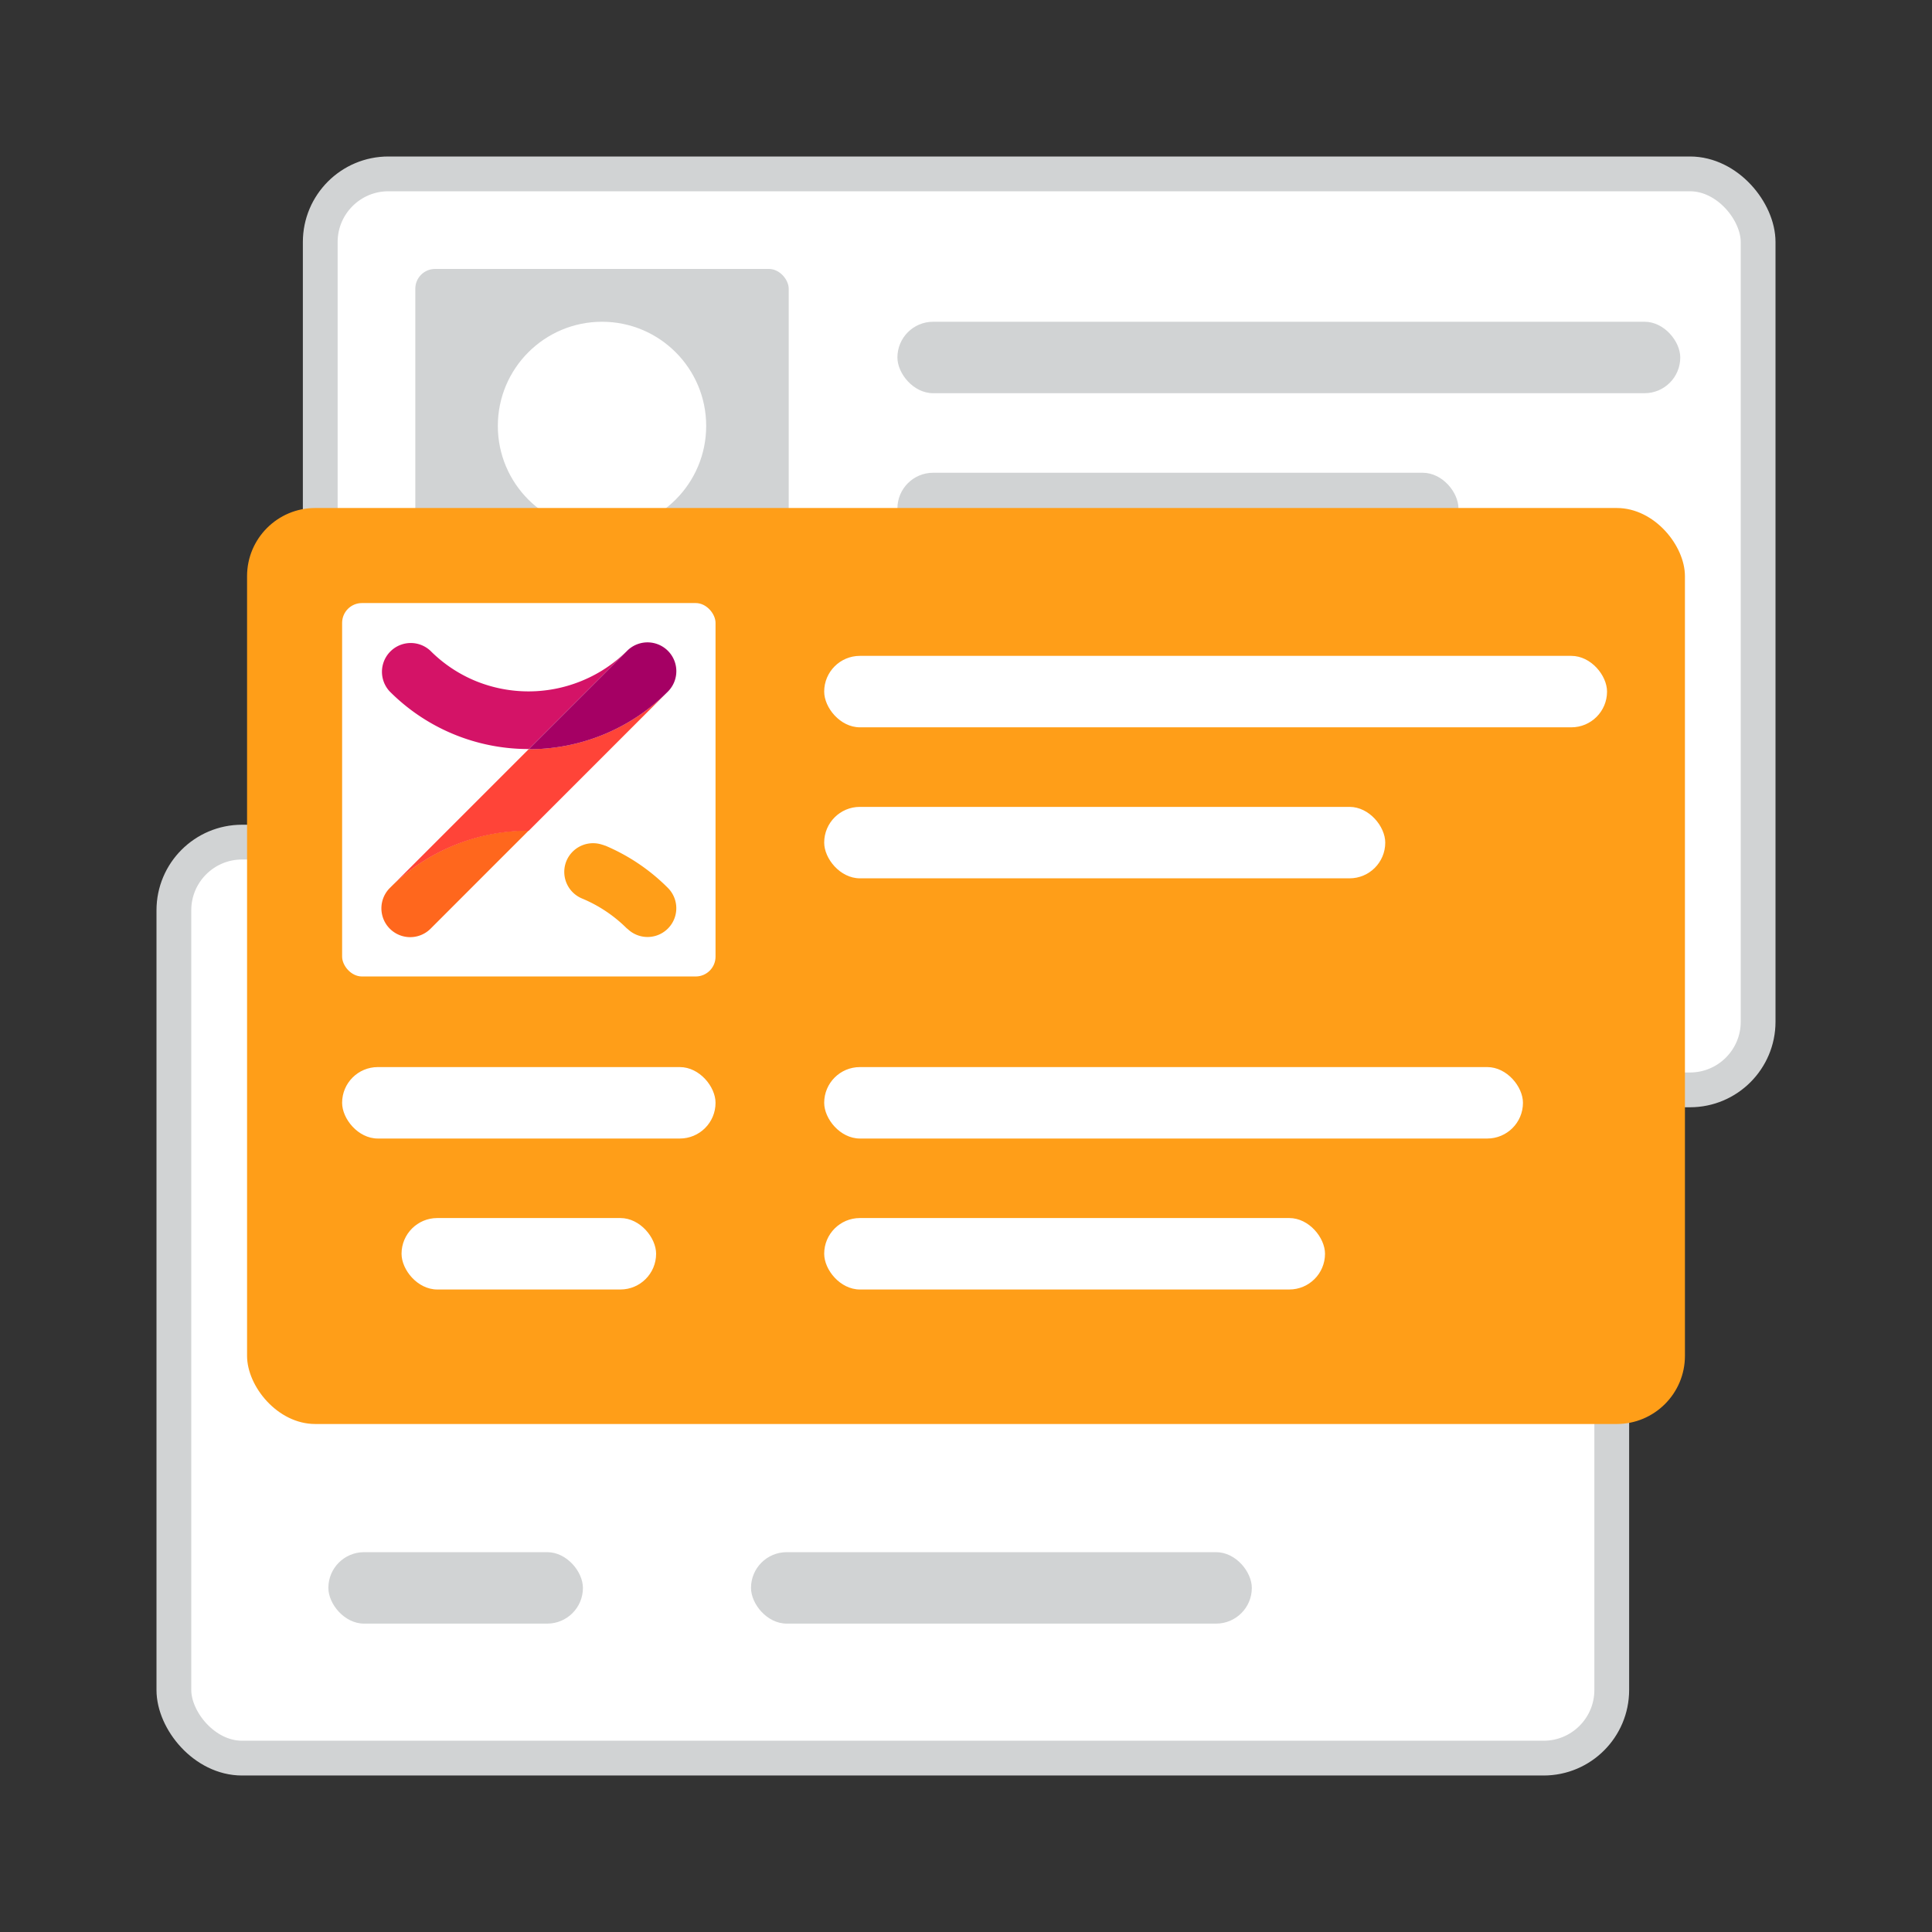 <?xml version="1.0" encoding="UTF-8"?> <svg xmlns="http://www.w3.org/2000/svg" id="Layer_1" data-name="Layer 1" viewBox="0 0 500 500"><rect x="0" y="0" width="500" height="500" fill="#333333" stroke="none"/><defs><style>.cls-1,.cls-5{fill:#fff;}.cls-1{stroke:#d1d3d4;stroke-miterlimit:10;stroke-width:9px;}.cls-2{fill:#d1d3d4;}.cls-3{fill:#ff671d;}.cls-4{fill:#ff4438;}.cls-6{fill:#bcbec0;}.cls-7{fill:#ff9e18;}.cls-8{fill:#d41367;}.cls-9{fill:#a50064;}</style></defs><rect class="cls-1" x="82.88" y="45" width="372.12" height="237.06" rx="17.64"></rect><rect class="cls-2" x="107.48" y="69.6" width="96.64" height="96.64" rx="5.13"></rect><rect class="cls-2" x="232.25" y="83.27" width="202.6" height="18.49" rx="9.24"></rect><rect class="cls-2" x="232.25" y="122.35" width="145.2" height="18.49" rx="9.24"></rect><rect class="cls-3" x="232.25" y="189.69" width="180.84" height="18.49" rx="9.24"></rect><rect class="cls-3" x="232.25" y="228.76" width="129.61" height="18.49" rx="9.24"></rect><rect class="cls-4" x="107.48" y="189.69" width="96.64" height="18.49" rx="9.24"></rect><rect class="cls-4" x="122.86" y="228.76" width="65.88" height="18.49" rx="9.24"></rect><circle class="cls-5" cx="155.8" cy="110.23" r="26.96"></circle><path class="cls-6" d="M143.37,135.65h24.87A26.75,26.75,0,0,1,195,162.4v3.84a0,0,0,0,1,0,0H116.62a0,0,0,0,1,0,0V162.4A26.75,26.75,0,0,1,143.37,135.65Z"></path><path class="cls-5" d="M146.34,115.08h19.52a0,0,0,0,1,0,0v19.41a9.76,9.76,0,0,1-9.76,9.76h0a9.76,9.76,0,0,1-9.76-9.76V115.08A0,0,0,0,1,146.34,115.08Z"></path><rect class="cls-1" x="45" y="217.94" width="372.12" height="237.06" rx="17.64"></rect><rect class="cls-5" x="69.6" y="242.54" width="96.64" height="96.64" rx="5.13"></rect><rect class="cls-2" x="194.36" y="401.7" width="129.61" height="18.49" rx="9.24"></rect><rect class="cls-2" x="84.98" y="401.7" width="65.88" height="18.49" rx="9.24"></rect><rect class="cls-7" x="63.94" y="131.47" width="372.12" height="237.06" rx="17.64"></rect><rect class="cls-5" x="88.54" y="156.07" width="96.64" height="96.64" rx="5.13"></rect><rect class="cls-5" x="213.3" y="169.74" width="202.6" height="18.49" rx="9.24"></rect><rect class="cls-5" x="213.3" y="208.82" width="145.2" height="18.49" rx="9.24"></rect><rect class="cls-5" x="213.3" y="276.16" width="180.84" height="18.49" rx="9.24"></rect><rect class="cls-5" x="213.3" y="315.23" width="129.61" height="18.49" rx="9.24"></rect><rect class="cls-5" x="88.54" y="276.16" width="96.64" height="18.49" rx="9.24"></rect><rect class="cls-5" x="103.92" y="315.23" width="65.88" height="18.49" rx="9.24"></rect><path class="cls-7" d="M146.59,222.82a7.47,7.47,0,0,1,9.39-4.17l.08,0,.43.18.1,0a50.76,50.76,0,0,1,16.23,10.93,7.44,7.44,0,0,1-10.47,10.58l-.06,0-.06-.06a35.94,35.94,0,0,0-11.6-7.75A7.45,7.45,0,0,1,146.59,222.82Z"></path><path class="cls-3" d="M136.86,214.92l-7.45,7.44-1.86,1.86-16.12,16.13a7.45,7.45,0,0,1-10.54-10.54A50.73,50.73,0,0,1,136.86,214.92Z"></path><path class="cls-4" d="M172.83,179l-36,36a50.69,50.69,0,0,0-36,14.89l36-36A50.69,50.69,0,0,0,172.83,179Z"></path><path class="cls-8" d="M162.13,168.58l-7.21,7.21-8.75,8.75-1.86,1.86-7.45,7.45a50.65,50.65,0,0,1-36-14.9,7.45,7.45,0,0,1,10.53-10.53,35.77,35.77,0,0,0,11.32,7.66l0,0,.63.26a36.17,36.17,0,0,0,26.88,0l.63-.26,0,0A35.72,35.72,0,0,0,162.13,168.58Z"></path><path class="cls-9" d="M172.83,179a50.69,50.69,0,0,1-36,14.9l7.45-7.45,1.86-1.86,8.75-8.75,7.21-7.21a1.21,1.21,0,0,0,.16-.16l.06-.06h0A7.45,7.45,0,0,1,172.83,179Z"></path></svg> 